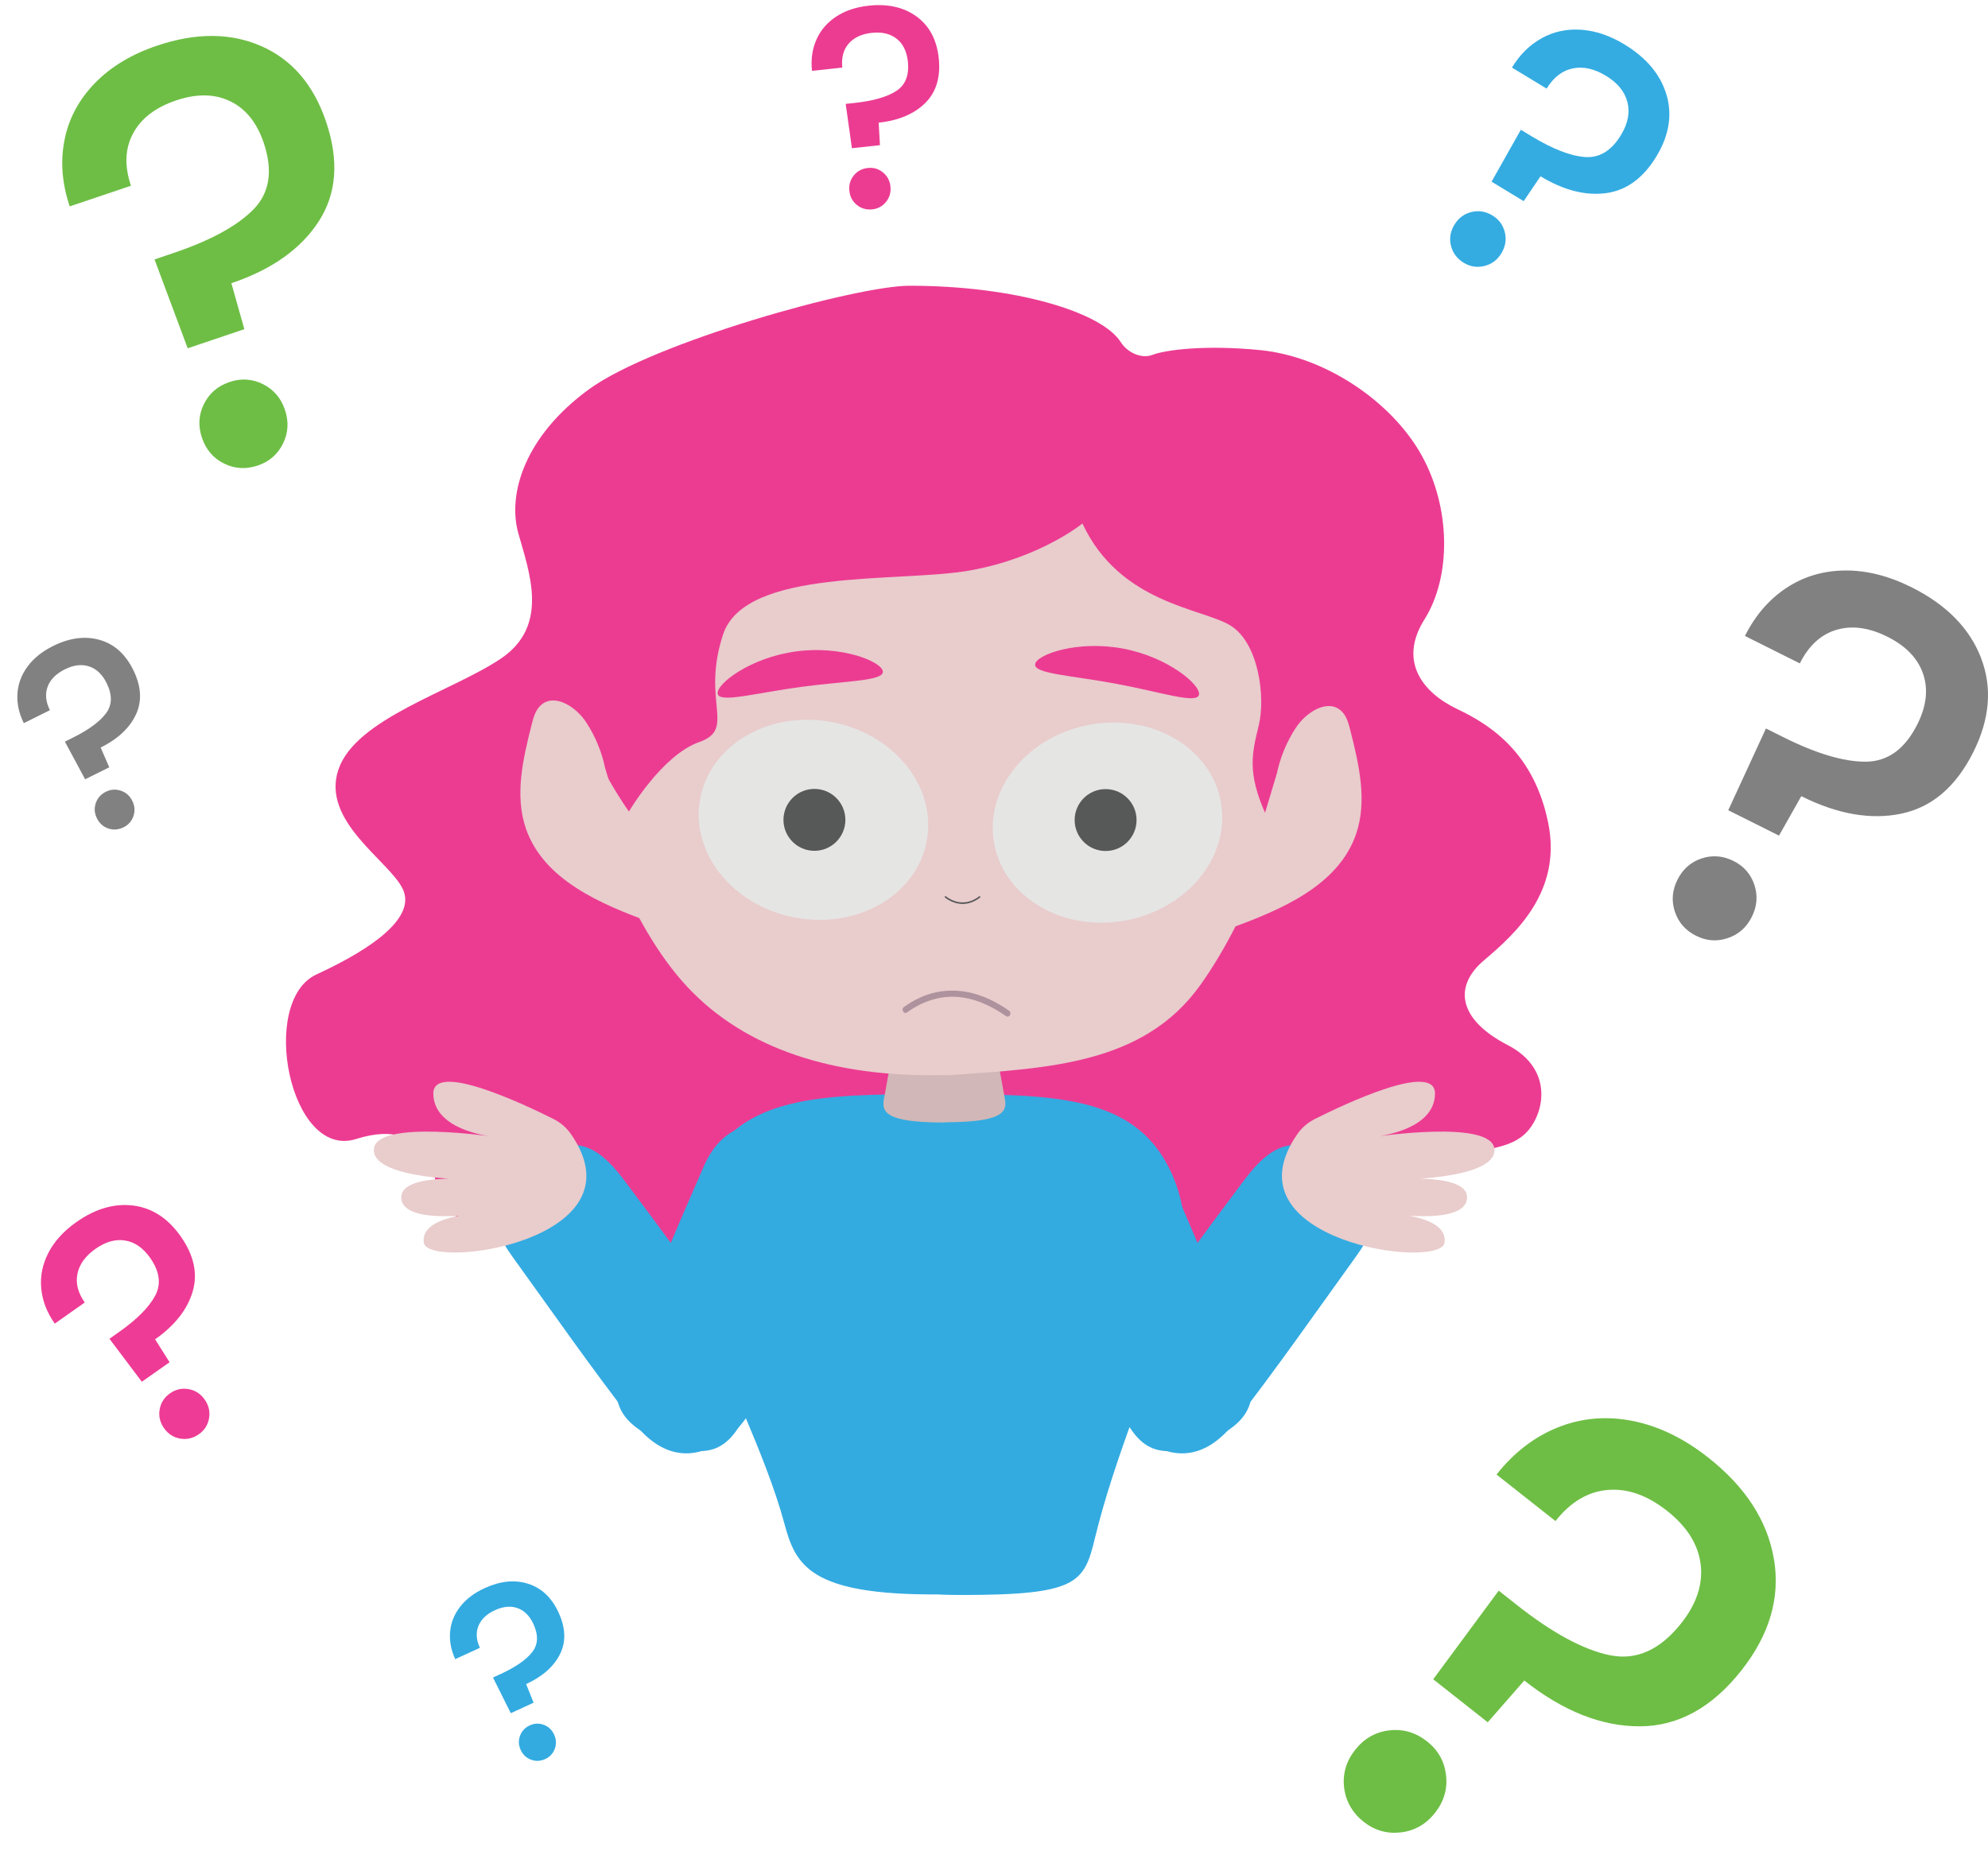 <?xml version="1.0" encoding="UTF-8"?> <svg xmlns="http://www.w3.org/2000/svg" id="d" data-name="11" viewBox="0 0 960.14 896.04"><defs><style> .ad { opacity: .5; } .ae { fill: #6ebe45; } .ae, .af, .ag, .ah, .ai, .aj, .ak, .al, .am, .an, .ao { stroke-width: 0px; } .af { fill: #33abe1; } .ag { fill: #575858; } .ah { fill: #34ace2; } .ai { fill: #d1b7b7; } .aj { fill: #73596f; } .ak { fill: #818181; } .al { fill: #e9cccc; } .am { fill: #e5e5e4; } .an { fill: #ee3b95; } .ao { fill: #ec3c92; } </style></defs><path class="ae" d="m126.25,22.31c14.81,6.5,25.24,18.69,31.26,36.56,6.28,18.61,5.1,34.61-3.52,47.98-8.63,13.38-22.71,23.36-42.24,29.94l6.26,22.21-27.36,9.23-16.02-42.93,9.12-3.08c17.87-6.03,30.75-13.03,38.62-21.03,7.87-7.99,9.54-18.71,5.01-32.17-3.29-9.76-8.68-16.47-16.17-20.1-7.49-3.63-16.2-3.77-26.15-.42-9.95,3.36-16.88,8.67-20.79,15.94-3.91,7.27-4.25,15.7-1.02,25.28l-29.58,9.97c-3.73-11.06-4.57-21.75-2.51-32.09,2.05-10.34,6.93-19.47,14.62-27.4,7.69-7.93,17.71-13.98,30.06-18.14,18.8-6.34,35.6-6.26,50.41.24Zm-18.06,201.58c-5.17-2.57-8.73-6.7-10.65-12.42-1.93-5.71-1.61-11.16.96-16.33,2.56-5.17,6.7-8.72,12.42-10.65,5.53-1.86,10.88-1.51,16.05,1.05,5.17,2.57,8.73,6.71,10.65,12.42,1.93,5.71,1.61,11.16-.96,16.33-2.56,5.17-6.61,8.69-12.14,10.56-5.71,1.93-11.16,1.61-16.33-.96Z"></path><path class="ae" d="m856.79,753.26c3.06,18.54-2.19,36.41-15.76,53.6-14.14,17.91-30.45,26.9-48.93,26.99-18.49.08-37.12-7.29-55.92-22.12l-17.65,20.17-26.33-20.78,31.63-42.8,8.78,6.93c17.2,13.57,32.18,21.66,44.95,24.26,12.77,2.6,24.26-2.57,34.48-15.52,7.42-9.39,10.52-18.89,9.31-28.47-1.21-9.59-6.6-18.16-16.17-25.72-9.57-7.56-19.14-10.94-28.69-10.13-9.56.81-17.97,5.82-25.25,15.03l-28.46-22.46c8.4-10.64,18.28-18.23,29.64-22.79,11.36-4.55,23.34-5.6,35.93-3.14,12.59,2.46,24.83,8.37,36.71,17.75,18.08,14.27,28.66,30.68,31.72,49.22Zm-207.63,110.2c-.78-6.66.99-12.74,5.33-18.24,4.34-5.49,9.84-8.64,16.5-9.42,6.66-.78,12.74.99,18.24,5.33,5.32,4.2,8.37,9.63,9.16,16.29.78,6.66-1,12.74-5.33,18.24-4.34,5.5-9.84,8.64-16.5,9.42-6.66.78-12.65-.92-17.97-5.12s-8.64-9.84-9.42-16.5Z"></path><path class="af" d="m255.1,765c6.47,2.06,11.36,6.68,14.67,13.88,3.45,7.49,3.66,14.22.65,20.19-3.01,5.97-8.45,10.76-16.31,14.37l3.6,9-11.02,5.06-8.59-17.22,3.67-1.69c7.2-3.31,12.26-6.8,15.2-10.49,2.93-3.68,3.16-8.24.67-13.65-1.81-3.93-4.35-6.49-7.64-7.68-3.29-1.19-6.93-.86-10.94.98-4.01,1.84-6.67,4.37-7.98,7.58-1.31,3.21-1.08,6.74.69,10.6l-11.91,5.47c-2.05-4.45-2.87-8.88-2.47-13.29.4-4.41,2.03-8.44,4.89-12.09,2.86-3.65,6.77-6.62,11.75-8.9,7.57-3.48,14.59-4.19,21.06-2.13Zm1.38,84.97c-2.27-.84-3.94-2.41-5-4.71-1.06-2.3-1.16-4.59-.32-6.86.84-2.27,2.41-3.94,4.71-5s4.48-1.11,6.75-.27c2.27.84,3.94,2.41,5,4.71,1.06,2.3,1.16,4.59.32,6.86-.84,2.27-2.38,3.92-4.6,4.95-2.3,1.06-4.59,1.16-6.86.32Z"></path><path class="an" d="m64.34,582.3c9.11,1.15,16.74,6.1,22.9,14.85,6.42,9.11,8.35,18,5.82,26.67-2.54,8.67-8.59,16.37-18.15,23.1l6.99,11.07-13.4,9.43-15.64-20.77,4.47-3.14c8.75-6.16,14.63-12.05,17.62-17.67,3-5.62,2.17-11.72-2.46-18.31-3.37-4.78-7.38-7.56-12.04-8.33-4.66-.77-9.42.56-14.3,3.99-4.87,3.43-7.79,7.44-8.74,12.02-.95,4.59.22,9.23,3.52,13.92l-14.48,10.2c-3.81-5.41-5.99-11.1-6.54-17.05-.55-5.95.63-11.71,3.53-17.26,2.9-5.55,7.38-10.46,13.43-14.71,9.2-6.48,18.36-9.15,27.46-8Zm22.68,112.57c-3.23-.56-5.83-2.24-7.8-5.04-1.97-2.8-2.67-5.81-2.11-9.04.56-3.23,2.24-5.83,5.04-7.8,2.71-1.91,5.67-2.58,8.9-2.02,3.23.56,5.83,2.24,7.8,5.04,1.97,2.8,2.67,5.81,2.11,9.04-.56,3.23-2.19,5.8-4.9,7.7-2.8,1.97-5.81,2.67-9.04,2.11Z"></path><path class="ah" d="m804.87,45.77c2.88,9.74,1.24,19.68-4.9,29.81-6.4,10.55-14.55,16.46-24.47,17.73-9.91,1.27-20.41-1.45-31.48-8.16l-8.13,12-15.51-9.4,14.13-25.07,5.17,3.13c10.13,6.14,18.71,9.49,25.73,10.03,7.02.55,12.85-2.99,17.47-10.62,3.36-5.53,4.39-10.84,3.11-15.9-1.29-5.07-4.75-9.31-10.39-12.73-5.64-3.42-11-4.6-16.07-3.53-5.08,1.07-9.26,4.32-12.55,9.74l-16.76-10.16c3.8-6.27,8.6-11,14.39-14.2,5.8-3.2,12.15-4.56,19.07-4.07,6.92.48,13.88,2.84,20.88,7.09,10.65,6.46,17.42,14.56,20.29,24.3Zm-104.1,72.93c-.86-3.52-.31-6.9,1.65-10.14s4.71-5.29,8.23-6.15c3.52-.86,6.9-.31,10.14,1.65,3.13,1.9,5.13,4.61,5.99,8.13.86,3.52.31,6.91-1.65,10.14-1.96,3.24-4.71,5.29-8.23,6.15-3.52.86-6.85.34-9.98-1.56s-5.29-4.71-6.15-8.23Z"></path><path class="ak" d="m956.76,317.8c5.53,14.32,4.29,29.49-3.72,45.49-8.34,16.67-19.9,26.57-34.67,29.7-14.77,3.13-30.91.32-48.4-8.43l-10.77,19.06-24.51-12.26,18.21-39.49,8.17,4.09c16.01,8.01,29.33,12,39.98,11.95,10.65-.04,18.98-6.08,25.01-18.13,4.38-8.75,5.28-16.86,2.73-24.32-2.56-7.47-8.29-13.43-17.2-17.89-8.91-4.46-17.13-5.57-24.63-3.35-7.51,2.23-13.41,7.63-17.71,16.21l-26.49-13.25c4.95-9.9,11.6-17.62,19.94-23.15,8.34-5.53,17.74-8.35,28.23-8.47,10.48-.12,21.25,2.58,32.31,8.11,16.83,8.42,28.01,19.79,33.54,34.11Zm-147.84,122.59c-1.73-5.2-1.32-10.36,1.24-15.47,2.56-5.11,6.44-8.54,11.64-10.27,5.2-1.73,10.36-1.32,15.47,1.24,4.95,2.48,8.29,6.32,10.03,11.51,1.73,5.2,1.32,10.36-1.24,15.47-2.56,5.12-6.44,8.54-11.64,10.27-5.2,1.73-10.28,1.36-15.23-1.12-5.12-2.56-8.54-6.44-10.27-11.64Z"></path><path class="ak" d="m48.11,309.07c7.01,2,12.41,6.81,16.19,14.42,3.94,7.93,4.39,15.14,1.35,21.64-3.04,6.5-8.71,11.81-17.03,15.95l4.15,9.54-11.66,5.79-9.77-18.19,3.89-1.93c7.61-3.78,12.94-7.69,15.96-11.74,3.03-4.05,3.12-8.94.27-14.67-2.07-4.16-4.88-6.82-8.44-7.99-3.56-1.17-7.46-.7-11.7,1.41s-7.01,4.9-8.31,8.38c-1.3,3.49-.94,7.27,1.09,11.35l-12.6,6.26c-2.34-4.71-3.36-9.43-3.08-14.18.29-4.74,1.91-9.12,4.86-13.13,2.95-4.01,7.05-7.32,12.31-9.93,8.01-3.98,15.52-4.96,22.52-2.97Zm4.22,91.11c-2.47-.83-4.3-2.46-5.51-4.89s-1.4-4.88-.57-7.35c.83-2.47,2.46-4.3,4.89-5.51,2.35-1.17,4.77-1.34,7.23-.51,2.47.83,4.31,2.46,5.51,4.89,1.21,2.43,1.4,4.88.57,7.35-.83,2.47-2.42,4.29-4.78,5.45s-4.88,1.4-7.35.57Z"></path><path class="ao" d="m442.69,7.99c6.16,4.5,9.72,11.17,10.68,20.02,1,9.21-1.17,16.46-6.5,21.74-5.33,5.28-12.83,8.45-22.5,9.5l.62,10.87-13.54,1.47-3.01-21.41,4.51-.49c8.85-.96,15.49-2.88,19.93-5.76,4.44-2.88,6.3-7.65,5.58-14.31-.52-4.83-2.33-8.47-5.4-10.9-3.08-2.43-7.08-3.39-12.01-2.85-4.92.53-8.66,2.28-11.2,5.23-2.54,2.95-3.55,6.8-3.04,11.54l-14.64,1.59c-.59-5.47.11-10.48,2.11-15.04,2-4.55,5.17-8.26,9.52-11.14,4.35-2.87,9.58-4.64,15.69-5.3,9.3-1.01,17.04.74,23.2,5.24Zm-28.83,91.02c-2.12-1.71-3.34-3.97-3.64-6.8-.31-2.83.39-5.3,2.1-7.43,1.71-2.12,3.97-3.34,6.8-3.64s5.17.41,7.29,2.12c2.12,1.71,3.34,3.98,3.64,6.8.31,2.83-.39,5.3-2.1,7.43-1.71,2.12-3.93,3.33-6.67,3.63s-5.3-.39-7.42-2.1Z"></path><g><path id="e" data-name="hair" class="ao" d="m541.35,165.35c-8.93-14.45-50.69-27.35-102.11-27.33-25.77,0-123.69,27.33-154.79,50.01-31.1,22.68-39.41,50.64-34.12,69.54,5.29,18.9,15.12,44.6-8.31,60.47-23.43,15.87-70.3,28.92-78.61,53.77-8.31,24.84,24.19,43.74,30.99,57.34,6.8,13.61-13.61,28.64-41.57,41.53-27.97,12.89-12.98,89.65,19.16,79.49,36.71-11.6,37.13,21.23,41.24,28.71,11.48,20.88,31.73,12.07,38.1,9.75,11.03-4.01,18.45-14.31,26.74-13.78,14.03.89,7.97,18.28,18.69,23.6,9.1,4.52,14.19-3.19,19.1-1.55,7.5,2.5,5.71,7.5,13.57,11.43,8.14,4.07,16.76-6.9,26.22-5.33,19.71,3.29,18.18,20.69,31.68,19.67,26.93-2.02,14.36,17.12,51.92,17.12,22.38,0,23-18.41,35.95-18.41,23.02,0,20.15,12.72,41.01,10.48,17.27-1.85,12.86-12.65,26.52-15.11,14-2.52,15.79,3.61,25.14.98,10.18-2.86,11.54-15.97,20.99-19.4,17.49-6.36,16.69,3.97,36.14,1.38,16.64-2.22,6.73-18.41,16.82-17.86,9.74.53,6.86,10.92,22.4,6.28,13.5-4.03,2.43-16.15,26.62-25.22s36.47-6.79,45.54-15.1c9.07-8.31,15.12-30.99-8.31-43.08-23.43-12.09-26.46-28.08-11.34-40.88,15.12-12.79,37.79-33.2,30.99-66.46-6.8-33.26-27.21-46.98-43.84-54.86-16.63-7.88-28.72-23-15.87-43.41,12.85-20.41,12.85-53.67-1.51-79.37-14.36-25.7-46.26-47.5-77.86-50.64-26.84-2.67-45.98-.05-52.02,2.29-5.48,2.12-12.3-1.29-15.25-6.07Z"></path><g id="f" data-name="body"><path class="af" d="m564.66,564.26c-17.32-34.75-54.75-35.73-109.5-35.76h0c-.07,0-.15,0-.22,0-.77,0-1.53,0-2.3,0-.77,0-1.53,0-2.3,0-.07,0-.15,0-.22,0h0c-54.76.03-92.18,1.01-109.5,35.76-10.22,20.51-9.5,44.24-2.26,65.98,10.93,32.83,31.46,72.17,40.44,105.58,5.41,20.12,12.11,34.59,73.85,34.32,3.45.26,12.3.27,12.3.27,55.65,0,58.68-5.99,63.91-27.63,9.14-37.87,27.16-79.72,38.08-112.54,7.24-21.74,7.96-45.47-2.26-65.98Z"></path></g><g id="g" data-name="neck"><path class="ai" d="m484.66,527.15c-1.24-7.23-4.23-23.46-6.75-30.63-.9-2.56.05-8.71-22.01-8.71v.12c-21.6.08-20.69,6.17-21.58,8.71-2.52,7.17-5.51,23.39-6.75,30.63-1.3,7.58-5.76,14.94,28.75,14.94v-.12c34.03-.06,29.62-7.38,28.33-14.93Z"></path></g><g id="h" data-name="bg"><path class="al" d="m601.6,232.43c-22.54-46.32-80.4-64.34-148.73-64.34v.31c-68.07.11-125.65,18.15-148.12,64.34-15.21,31.26-24.32,64.98-24.32,112.8,0,38.87,21.54,96.92,48.91,128.25,27.37,31.33,69.41,45.57,120.13,45.57l9.56-.05c47.37-3.36,93.13-5.24,120.48-43.23,24.31-33.76,46.41-91.97,46.41-130.84,0-47.82-9.11-81.54-24.32-112.8Z"></path></g><path class="ao" d="m522.78,252.87s-20.32,16.63-54.37,22.68c-34.06,6.05-108.58-1.51-119.22,30.99-10.65,32.5,6.55,45.54-11.46,51.87-18.02,6.33-33.98,33.57-33.98,33.57,0,0-33.17-45.79-30.72-84.89,2.46-39.1,33.58-99.57,76.16-120.74,42.58-21.16,122.08-32.5,160.95-21.92,38.87,10.58,53.35,20.71,75.46,37.33,22.11,16.63,59.22,115.35,55.12,132.74-2.08,8.83-4.16,14.94-5.7,18.81-1.61,4.04-2.51,8.32-2.62,12.67-.32,13.24-1.33,40.97-4.26,52.32,0,0-7.89-4.97-16.9-25.11-9.01-20.14-6.55-29.42-3.28-42.92,3.28-13.5,0-39.96-13.92-48.27-13.92-8.31-53.26-10.58-71.26-49.13Z"></path><g id="i" data-name="right ear"><path class="al" d="m616.68,373.6c1.65-7.86,4.79-15.41,9.21-22.13,4.85-7.37,15.12-14.05,21.74-8.22,2.64,2.33,3.64,5.95,4.5,9.37,4.19,16.53,8.35,34.21,2.78,50.33-8.54,24.74-36.06,36.48-60.67,45.39"></path></g><g id="j" data-name="left ear"><path class="al" d="m292.24,370.9c-1.65-7.86-4.79-15.41-9.21-22.13-4.85-7.37-15.12-14.05-21.74-8.22-2.64,2.33-3.64,5.95-4.5,9.37-4.19,16.53-8.35,34.21-2.78,50.33,8.54,24.74,36.06,36.48,60.67,45.39"></path></g><path class="ag" d="m456.44,433.57c2.34,1.79,5.15,2.95,8.12,3.05,3.25.11,6.28-1.14,8.82-3.11.38-.3-.15-.82-.53-.53-2.45,1.9-5.4,3.04-8.53,2.88-2.75-.14-5.33-1.28-7.5-2.94-.38-.29-.76.36-.38.65h0Z"></path><g id="k" data-name="Right eyeball"><ellipse class="am" cx="392.89" cy="396.01" rx="48.06" ry="55.67" transform="translate(-68.54 709.49) rotate(-79.42)"></ellipse></g><circle id="l" data-name="+Right pupil" class="ag" cx="393.34" cy="396.01" r="14.95"></circle><g id="m" data-name="eyeball"><ellipse class="am" cx="534.9" cy="397.31" rx="55.67" ry="48.06" transform="translate(-63.87 105) rotate(-10.58)"></ellipse></g><circle id="n" data-name="+ Left Pupil" class="ag" cx="533.97" cy="396.1" r="14.95"></circle><path id="o" data-name="left eyebrow" class="ao" d="m346.6,335.03c.64,4.74,18.15-.26,40.18-3.23,22.03-2.98,40.23-2.81,39.59-7.55-.64-4.74-19.88-12.58-41.91-9.6-22.03,2.98-38.5,15.65-37.86,20.39Z"></path><path id="p" data-name="right eyebrow" class="ao" d="m579.08,335.53c-.88,4.7-18.11-1.17-39.96-5.25-21.85-4.08-40.04-4.83-39.16-9.53.88-4.7,20.49-11.57,42.34-7.48,21.85,4.08,37.66,17.57,36.78,22.27Z"></path><g id="q" data-name="Mouth"><g id="r" data-name="Neutral" class="ad"><path class="aj" d="m487.36,488.19c-6.09-4.25-12.92-7.67-20.27-9.04-6.6-1.23-13.42-.79-19.75,1.49-3.85,1.39-7.45,3.36-10.77,5.75-1.55,1.12-.06,3.72,1.51,2.59,6.83-4.9,14.77-7.85,23.25-7.5,8.95.37,17.28,4.25,24.52,9.3,1.59,1.11,3.09-1.49,1.51-2.59h0Z"></path></g></g></g><g><path class="af" d="m318.23,695.69c-22.01-9.68-24.52-22.02-15.98-43.14,11.19-27.65,25.6-61.79,37.88-89.65,9.23-20.95,28.1-24.04,44.81-16.69,16.71,7.35,23.35,21.3,15.46,41.85-11.13,28.99-26.26,62.73-38.55,91.36-9.01,20.98-19.13,27.03-43.62,16.26Z"></path><g><path class="af" d="m256.01,561.28c19.62-13.9,31.5-9.71,45.21,8.47,17.97,23.81,39.83,53.73,57.42,78.58,13.23,18.69,6.18,36.46-8.72,47.02-14.89,10.55-30.28,9.07-43.85-8.26-19.15-24.45-40.31-54.78-58.54-80.04-13.37-18.51-13.35-30.3,8.47-45.77Z"></path><path id="s" data-name="[Replace]" class="al" d="m239.97,549.31s-58.74-9.07-59.39,5.92c-.65,15,49.92,14.63,49.92,14.63,0,0-38.22-3.93-36.67,9.26,1.55,13.19,40.26,6.76,40.26,6.76,0,0-31.45.55-29.4,14.37,1.99,13.4,106.89-.84,71.07-52.46-2.16-3.11-5.08-5.6-8.46-7.3-14.66-7.36-58.11-27.87-58.02-12.27.11,18.76,30.69,21.08,30.69,21.08h0Z"></path></g></g><g><path class="af" d="m584.1,695.69c22.01-9.68,24.52-22.02,15.98-43.14-11.19-27.65-25.6-61.79-37.88-89.65-9.23-20.95-28.1-24.04-44.81-16.69-16.71,7.35-23.35,21.3-15.46,41.85,11.13,28.99,26.26,62.73,38.55,91.36,9.01,20.98,19.13,27.03,43.62,16.26Z"></path><g><path class="af" d="m646.33,561.28c-19.62-13.9-31.5-9.71-45.21,8.47-17.97,23.81-39.83,53.73-57.42,78.58-13.23,18.69-6.18,36.46,8.72,47.02s30.28,9.07,43.85-8.26c19.15-24.45,40.31-54.78,58.54-80.04,13.37-18.51,13.35-30.3-8.47-45.77Z"></path><path id="t" data-name="[Replace]" class="al" d="m662.37,549.31s58.74-9.07,59.39,5.92c.65,15-49.92,14.63-49.92,14.63,0,0,38.22-3.93,36.67,9.26s-40.26,6.76-40.26,6.76c0,0,31.45.55,29.4,14.37-1.99,13.4-106.89-.84-71.07-52.46,2.16-3.11,5.08-5.6,8.46-7.3,14.66-7.36,58.11-27.87,58.02-12.27-.11,18.76-30.69,21.08-30.69,21.08h0Z"></path></g></g></svg> 